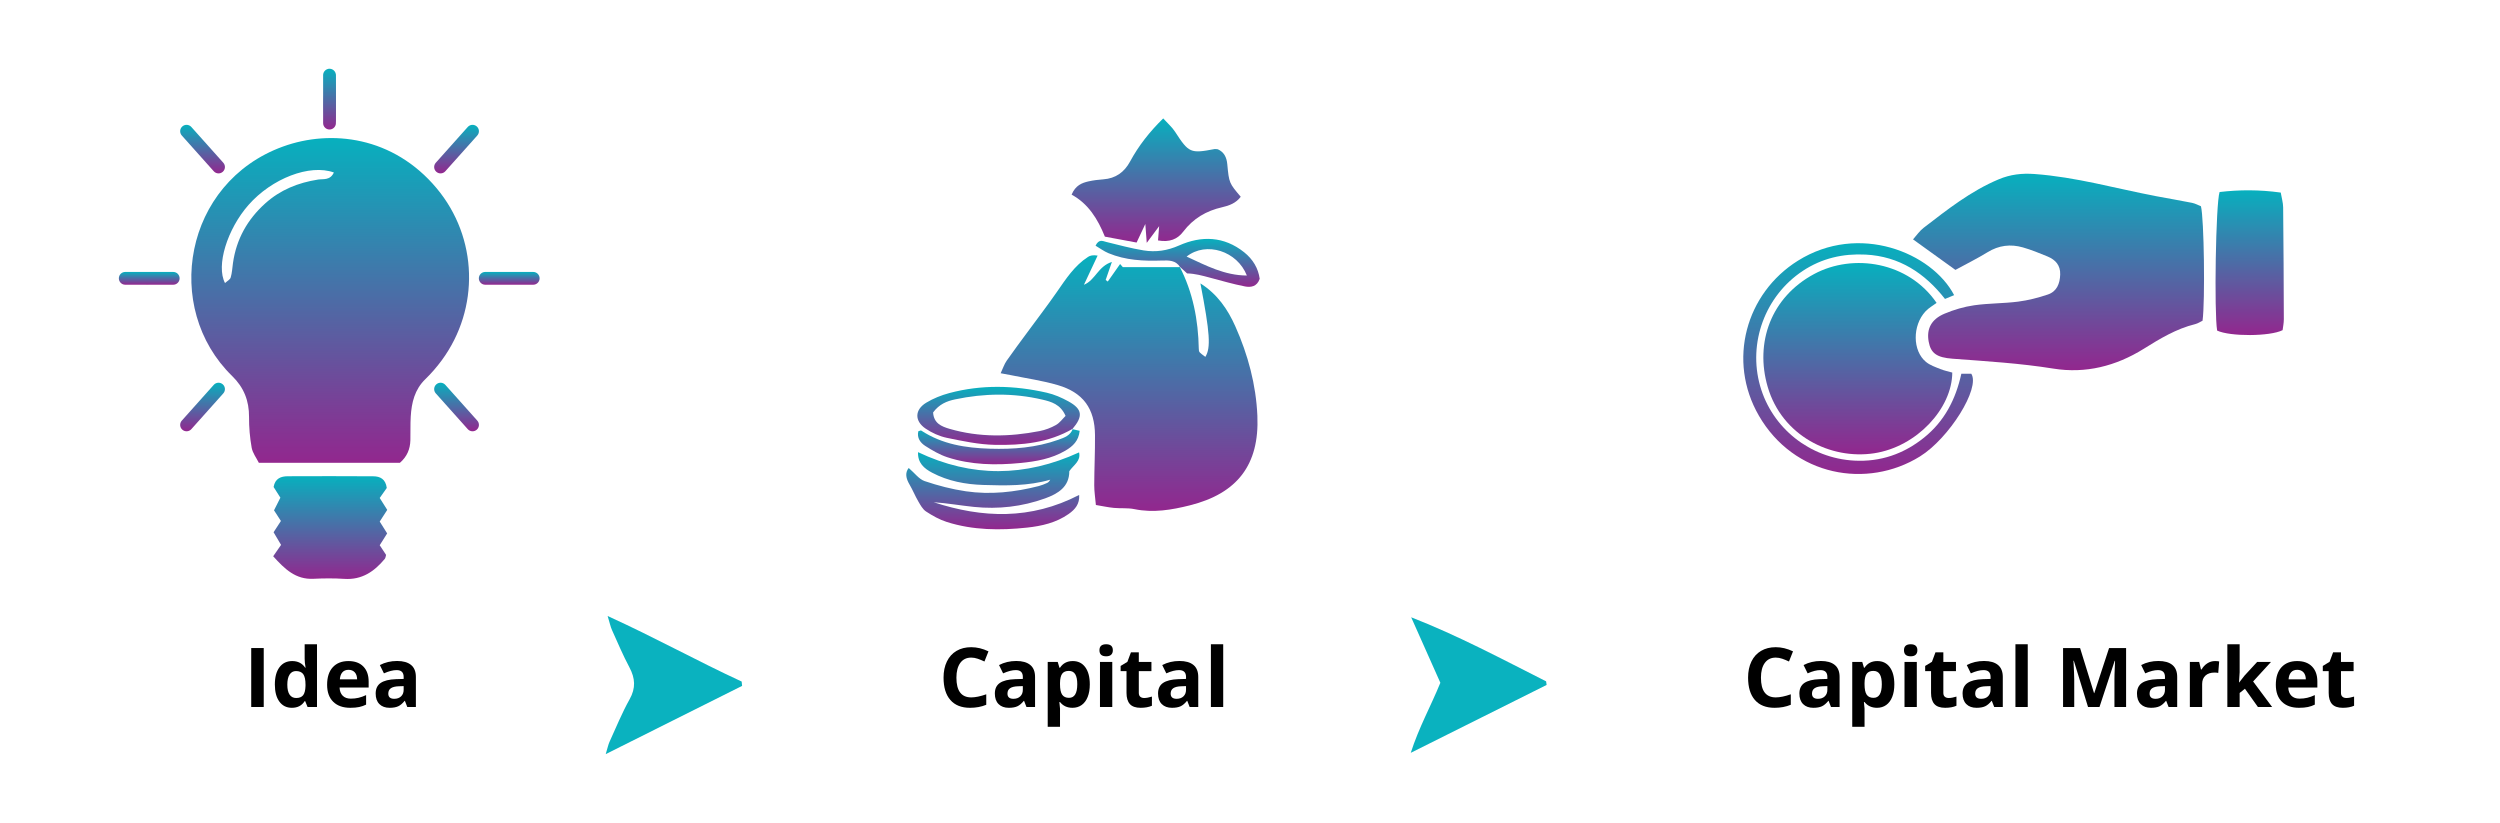 <?xml version="1.0" encoding="utf-8"?>
<!-- Generator: Adobe Illustrator 16.0.0, SVG Export Plug-In . SVG Version: 6.00 Build 0)  -->
<!DOCTYPE svg PUBLIC "-//W3C//DTD SVG 1.0//EN" "http://www.w3.org/TR/2001/REC-SVG-20010904/DTD/svg10.dtd">
<svg version="1.0" id="Layer_1" xmlns:x="http://ns.adobe.com/Extensibility/1.0/" xmlns:i="http://ns.adobe.com/AdobeIllustrator/10.0/" xmlns:graph="http://ns.adobe.com/Graphs/1.0/"
	 xmlns="http://www.w3.org/2000/svg" xmlns:xlink="http://www.w3.org/1999/xlink" xmlns:a="http://ns.adobe.com/AdobeSVGViewerExtensions/3.0/"
	 x="0px" y="0px" width="847.605px" height="278.986px" viewBox="0 0 847.605 278.986" enable-background="new 0 0 847.605 278.986"
	 xml:space="preserve">
<path fill="#0AB2BF" d="M524.372,232.223c-14.991,7.491-29.982,14.981-46.068,23.021c2.778-8.652,6.729-15.652,10.037-23.754
	c-3.171-7.115-6.53-14.658-9.892-22.203c15.904,6.201,30.737,14.137,45.745,21.717C524.254,231.41,524.313,231.816,524.372,232.223z
	"/>
<path fill="#0AB2BF" d="M251.603,232.547c-15.074,7.541-30.147,15.082-46.238,23.131c0.657-2.163,0.856-3.231,1.296-4.192
	c2.209-4.836,4.224-9.787,6.81-14.416c2.126-3.803,1.896-7.104-0.066-10.797c-2.182-4.107-4.006-8.404-5.912-12.652
	c-0.51-1.135-0.753-2.387-1.478-4.766c16.049,7.291,30.476,15.311,45.44,22.217C251.503,231.563,251.553,232.055,251.603,232.547z"
	/>
<g>
	
		<linearGradient id="SVGID_1_" gradientUnits="userSpaceOnUse" x1="706.287" y1="177.525" x2="706.287" y2="244.137" gradientTransform="matrix(1 0 0 -1 -8.36 303.041)">
		<stop  offset="0" style="stop-color:#92278E"/>
		<stop  offset="1" style="stop-color:#07B0BE"/>
		<a:midPointStop  offset="0" style="stop-color:#92278E"/>
		<a:midPointStop  offset="0.5" style="stop-color:#92278E"/>
		<a:midPointStop  offset="1" style="stop-color:#07B0BE"/>
	</linearGradient>
	<path fill="url(#SVGID_1_)" d="M746.213,69.93c1.065,4.09,1.439,32.2,0.544,38.803c-0.736,0.35-1.575,0.932-2.502,1.16
		c-6.414,1.573-11.97,4.955-17.47,8.383c-9.42,5.871-19.716,8.445-30.559,6.703c-11.374-1.826-22.801-2.498-34.237-3.361
		c-5.35-0.402-7.364-1.848-8.083-5.754c-0.791-4.311,0.83-7.604,5.383-9.521c3.183-1.34,6.606-2.348,10.02-2.838
		c4.928-0.707,9.969-0.604,14.911-1.237c3.418-0.441,6.829-1.313,10.099-2.42c3.025-1.025,4.068-3.681,4.175-6.761
		c0.106-3.125-1.592-5.006-4.244-6.11c-2.756-1.15-5.544-2.277-8.408-3.099c-4.169-1.192-8.157-0.717-11.973,1.631
		c-3.521,2.166-7.245,4.002-10.904,5.998c-4.832-3.479-9.365-6.746-14.369-10.352c1.213-1.346,2.224-2.867,3.595-3.92
		c8.035-6.174,15.987-12.476,25.468-16.449c3.941-1.649,7.839-2.104,12.14-1.791c14.013,1.023,27.47,4.887,41.168,7.506
		c4.074,0.779,8.172,1.451,12.237,2.271C744.297,68.992,745.32,69.576,746.213,69.93z"/>
	
		<linearGradient id="SVGID_2_" gradientUnits="userSpaceOnUse" x1="638.239" y1="148.997" x2="638.239" y2="213.864" gradientTransform="matrix(1 0 0 -1 -8.36 303.041)">
		<stop  offset="0" style="stop-color:#92278E"/>
		<stop  offset="1" style="stop-color:#07B0BE"/>
		<a:midPointStop  offset="0" style="stop-color:#92278E"/>
		<a:midPointStop  offset="0.5" style="stop-color:#92278E"/>
		<a:midPointStop  offset="1" style="stop-color:#07B0BE"/>
	</linearGradient>
	<path fill="url(#SVGID_2_)" d="M656.587,102.691c-1.172,0.879-2.665,1.694-3.764,2.881c-4.478,4.83-4.417,13.383,0.177,17.146
		c1.357,1.113,3.166,1.724,4.835,2.398c1.34,0.541,2.78,0.832,4.068,1.203c-0.06,12.115-11.994,25.164-26.531,27.363
		c-14.727,2.227-31.202-5.916-36.052-22.531c-4.38-15.012,1.103-30.359,15.714-38.228
		C628.379,85.742,647.107,88.818,656.587,102.691z"/>
	
		<linearGradient id="SVGID_3_" gradientUnits="userSpaceOnUse" x1="771.1" y1="189.443" x2="771.1" y2="238.516" gradientTransform="matrix(1 0 0 -1 -8.36 303.041)">
		<stop  offset="0" style="stop-color:#92278E"/>
		<stop  offset="1" style="stop-color:#07B0BE"/>
		<a:midPointStop  offset="0" style="stop-color:#92278E"/>
		<a:midPointStop  offset="0.5" style="stop-color:#92278E"/>
		<a:midPointStop  offset="1" style="stop-color:#07B0BE"/>
	</linearGradient>
	<path fill="url(#SVGID_3_)" d="M751.704,112.08c-1.04-6.111-0.472-43.086,0.826-46.975c6.65-0.785,13.476-0.826,20.738,0.186
		c0.315,1.865,0.8,3.439,0.815,5.021c0.135,12.646,0.193,25.295,0.23,37.942c0.004,1.293-0.284,2.586-0.414,3.683
		C769.66,114.102,756.052,114.148,751.704,112.08z"/>
	
		<linearGradient id="SVGID_4_" gradientUnits="userSpaceOnUse" x1="638.342" y1="142.338" x2="638.342" y2="220.587" gradientTransform="matrix(1 0 0 -1 -8.36 303.041)">
		<stop  offset="0" style="stop-color:#92278E"/>
		<stop  offset="1" style="stop-color:#07B0BE"/>
		<a:midPointStop  offset="0" style="stop-color:#92278E"/>
		<a:midPointStop  offset="0.5" style="stop-color:#92278E"/>
		<a:midPointStop  offset="1" style="stop-color:#07B0BE"/>
	</linearGradient>
	<path fill="url(#SVGID_4_)" d="M662.533,100.066c-1.086,0.451-1.824,0.758-3.1,1.285c-6.813-8.713-15.473-14.443-26.885-15.033
		c-7.706-0.396-14.893,1.248-21.369,5.553c-12.712,8.447-18.581,24.346-14.422,38.988c4.041,14.229,16.806,24.494,31.931,25.309
		c8.802,0.476,16.703-2.221,23.63-7.783c6.937-5.569,10.755-12.975,12.658-21.674c1.396,0,2.455,0,3.373,0
		c3.16,4.867-7.543,21.929-17.409,28.047c-17.901,11.104-42.719,6.742-54.606-13.825c-10.775-18.644-4.438-41.478,13.218-52.533
		C630.287,75.414,655.031,85.699,662.533,100.066z"/>
</g>
<g>
	
		<linearGradient id="SVGID_5_" gradientUnits="userSpaceOnUse" x1="391.167" y1="129.821" x2="391.167" y2="216.492" gradientTransform="matrix(1 0 0 -1 -8.36 303.041)">
		<stop  offset="0" style="stop-color:#92278E"/>
		<stop  offset="1" style="stop-color:#07B0BE"/>
		<a:midPointStop  offset="0" style="stop-color:#92278E"/>
		<a:midPointStop  offset="0.5" style="stop-color:#92278E"/>
		<a:midPointStop  offset="1" style="stop-color:#07B0BE"/>
	</linearGradient>
	<path fill="url(#SVGID_5_)" d="M399.933,90.367c4.527,8.754,6.325,18.137,6.506,27.908c0.022,1.182,0.169,1.18,2.224,2.721
		c1.903-3.063,1.581-8.016-1.672-24.912c5.775,3.638,9.273,8.814,11.829,14.543c4.304,9.646,7.033,19.813,7.485,30.385
		c0.708,16.566-6.809,26.302-22.929,30.33c-6.167,1.543-12.359,2.601-18.768,1.277c-2.256-0.467-4.653-0.193-6.971-0.42
		c-1.941-0.189-3.86-0.615-6.087-0.986c-0.216-2.463-0.563-4.584-0.557-6.705c0.015-5.661,0.303-11.321,0.258-16.981
		c-0.07-8.963-3.966-14.416-12.606-16.957c-5.24-1.541-10.71-2.305-16.079-3.41c-0.931-0.191-1.869-0.352-3.304-0.617
		c0.78-1.66,1.228-3.074,2.035-4.237c2.37-3.414,4.882-6.73,7.343-10.082c3.241-4.416,6.581-8.763,9.701-13.263
		c3.044-4.387,5.938-8.875,10.531-11.854c0.747-0.484,1.67-0.703,3.266-0.451c-1.547,3.299-3.093,6.598-4.641,9.896
		c3.848-1.543,4.796-6.297,9.48-7.739c-0.862,2.496-1.487,4.303-2.112,6.11c0.238,0.179,0.478,0.357,0.716,0.535
		c1.394-1.981,2.787-3.963,4.183-5.945c0.308,0.353,0.616,0.705,0.924,1.06c6.478,0,12.952,0,19.429,0L399.933,90.367z"/>
	
		<linearGradient id="SVGID_6_" gradientUnits="userSpaceOnUse" x1="400.35" y1="220.704" x2="400.35" y2="262.891" gradientTransform="matrix(1 0 0 -1 -8.36 303.041)">
		<stop  offset="0" style="stop-color:#92278E"/>
		<stop  offset="1" style="stop-color:#07B0BE"/>
		<a:midPointStop  offset="0" style="stop-color:#92278E"/>
		<a:midPointStop  offset="0.5" style="stop-color:#92278E"/>
		<a:midPointStop  offset="1" style="stop-color:#07B0BE"/>
	</linearGradient>
	<path fill="url(#SVGID_6_)" d="M392.616,81.516c0.129-1.625,0.229-2.869,0.385-4.839c-1.47,1.978-2.504,3.367-4.206,5.658
		c-0.196-2.594-0.317-4.194-0.484-6.396c-1.087,2.311-1.914,4.067-2.96,6.293c-3.61-0.672-7.133-1.326-10.751-2
		c-2.443-6.064-5.675-11.201-11.28-14.24c1.338-3.18,3.498-3.992,5.781-4.508c1.617-0.363,3.286-0.56,4.943-0.68
		c4.201-0.306,7.127-2.396,9.111-6.061c2.859-5.279,6.502-9.963,11.223-14.596c1.497,1.661,2.997,2.944,4.026,4.533
		c4.626,7.137,5.187,7.434,13.358,5.86c0.313-0.061,0.659,0.035,1.136,0.07c2.095,0.938,2.982,2.693,3.204,5.056
		c0.603,6.418,0.653,6.412,4.559,11.041c-1.563,2.115-3.854,2.998-6.295,3.549c-5.392,1.22-9.834,3.832-13.221,8.304
		C399.216,81.111,396.516,82.213,392.616,81.516z"/>
	
		<linearGradient id="SVGID_7_" gradientUnits="userSpaceOnUse" x1="344.974" y1="123.586" x2="344.974" y2="149.744" gradientTransform="matrix(1 0 0 -1 -8.36 303.041)">
		<stop  offset="0" style="stop-color:#92278E"/>
		<stop  offset="1" style="stop-color:#07B0BE"/>
		<a:midPointStop  offset="0" style="stop-color:#92278E"/>
		<a:midPointStop  offset="0.5" style="stop-color:#92278E"/>
		<a:midPointStop  offset="1" style="stop-color:#07B0BE"/>
	</linearGradient>
	<path fill="url(#SVGID_7_)" d="M308.086,158.662c2.051,1.748,3.493,3.803,5.412,4.451c4.532,1.533,9.237,2.76,13.969,3.453
		c8.321,1.219,16.597,0.311,24.73-1.775c0.963-0.246,1.893-0.646,2.807-1.045c0.414-0.18,0.754-0.531,1.07-1.111
		c-7.479,2.175-15.098,2.031-22.706,1.785c-6.041-0.194-11.915-1.289-17.329-4.149c-2.728-1.441-4.936-3.301-4.784-6.974
		c18.286,8.699,36.373,8.431,54.598,0.082c0.683,2.937-1.865,4.273-3.314,6.373c0.02,5.342-3.868,7.658-8.228,9.23
		c-7.774,2.807-15.863,3.727-24.087,2.883c-4.577-0.469-9.118-1.287-13.664-1.58c16.531,5.383,32.865,6.041,49.325-2.479
		c0.197,3.036-1.32,4.875-3.559,6.448c-4.234,2.98-9.148,4.09-14.092,4.625c-9.142,0.986-18.313,0.918-27.195-1.896
		c-2.488-0.789-4.866-2.123-7.063-3.563c-1.156-0.758-1.928-2.213-2.665-3.477c-1.072-1.838-1.865-3.84-2.945-5.674
		C307.171,162.24,306.759,160.338,308.086,158.662z"/>
	
		<linearGradient id="SVGID_8_" gradientUnits="userSpaceOnUse" x1="346.925" y1="152.195" x2="346.925" y2="171.876" gradientTransform="matrix(1 0 0 -1 -8.36 303.041)">
		<stop  offset="0" style="stop-color:#92278E"/>
		<stop  offset="1" style="stop-color:#07B0BE"/>
		<a:midPointStop  offset="0" style="stop-color:#92278E"/>
		<a:midPointStop  offset="0.5" style="stop-color:#92278E"/>
		<a:midPointStop  offset="1" style="stop-color:#07B0BE"/>
	</linearGradient>
	<path fill="url(#SVGID_8_)" d="M363.755,145.336c-8.207,4.813-17.33,5.676-26.49,5.486c-5.423-0.111-10.864-1.271-16.212-2.371
		c-2.531-0.52-5.09-1.68-7.235-3.137c-3.829-2.604-3.714-6.42,0.235-8.795c2.385-1.437,5.081-2.521,7.775-3.242
		c10.983-2.939,22.054-2.65,33.062-0.135c2.551,0.582,5.062,1.676,7.364,2.946c4.765,2.631,5.019,5.068,1.313,9.4L363.755,145.336z
		 M316.361,139.834c0.217,3.676,2.829,4.758,5.586,5.562c10.097,2.938,20.3,2.742,30.514,0.76c1.922-0.371,3.853-1.105,5.556-2.068
		c1.299-0.733,2.244-2.092,3.255-3.082c-1.701-3.95-4.864-4.815-7.871-5.52c-9.832-2.301-19.721-2.17-29.587-0.082
		C321.01,135.994,318.429,137.029,316.361,139.834z"/>
	
		<linearGradient id="SVGID_9_" gradientUnits="userSpaceOnUse" x1="407.625" y1="205.79" x2="407.625" y2="222.043" gradientTransform="matrix(1 0 0 -1 -8.36 303.041)">
		<stop  offset="0" style="stop-color:#92278E"/>
		<stop  offset="1" style="stop-color:#07B0BE"/>
		<a:midPointStop  offset="0" style="stop-color:#92278E"/>
		<a:midPointStop  offset="0.5" style="stop-color:#92278E"/>
		<a:midPointStop  offset="1" style="stop-color:#07B0BE"/>
	</linearGradient>
	<path fill="url(#SVGID_9_)" d="M399.933,90.367l0.186,0.201c-1.483-2.344-3.797-2.322-6.183-2.238
		c-6.178,0.219-12.31-0.068-18.111-2.488c-1.557-0.649-2.947-1.696-4.388-2.545c1.164-2.356,2.41-1.567,3.694-1.252
		c4.179,1.027,8.351,2.158,12.59,2.853c4.116,0.672,8.011,0.112,12.056-1.681c7.563-3.352,15.198-3.157,22.046,2.314
		c2.971,2.375,4.78,5.414,5.271,8.992c-0.914,2.717-3.073,2.961-4.988,2.592c-4.039-0.777-8.002-1.955-11.986-3.002
		c-2.457-0.646-4.896-1.353-7.641-1.414C401.63,91.922,400.781,91.145,399.933,90.367z M422.737,93.414
		c-3.229-8.262-13.733-11.709-20.427-6.424C408.988,90.072,415.192,93.377,422.737,93.414z"/>
	
		<linearGradient id="SVGID_10_" gradientUnits="userSpaceOnUse" x1="346.999" y1="145.625" x2="346.999" y2="157.705" gradientTransform="matrix(1 0 0 -1 -8.36 303.041)">
		<stop  offset="0" style="stop-color:#92278E"/>
		<stop  offset="1" style="stop-color:#07B0BE"/>
		<a:midPointStop  offset="0" style="stop-color:#92278E"/>
		<a:midPointStop  offset="0.5" style="stop-color:#92278E"/>
		<a:midPointStop  offset="1" style="stop-color:#07B0BE"/>
	</linearGradient>
	<path fill="url(#SVGID_10_)" d="M363.755,145.336l-0.188,0.154c0.761,0.174,1.521,0.35,2.486,0.57
		c-0.337,3.422-2.293,5.229-4.833,6.723c-4.731,2.777-10,3.684-15.292,4.195c-8.327,0.805-16.674,0.682-24.724-1.949
		c-2.636-0.861-5.126-2.326-7.482-3.83c-1.678-1.07-2.896-2.719-2.378-4.979c0.434-0.111,0.829-0.351,0.996-0.238
		c7.093,4.664,15.063,5.896,23.331,6.149c7.886,0.242,15.634-0.356,23.13-3.026C360.867,148.371,362.931,147.68,363.755,145.336z"/>
</g>
<g>
	
		<linearGradient id="SVGID_11_" gradientUnits="userSpaceOnUse" x1="120.31" y1="146.123" x2="120.31" y2="256.233" gradientTransform="matrix(1 0 0 -1 -8.36 303.041)">
		<stop  offset="0" style="stop-color:#92278E"/>
		<stop  offset="1" style="stop-color:#07B0BE"/>
		<a:midPointStop  offset="0" style="stop-color:#92278E"/>
		<a:midPointStop  offset="0.5" style="stop-color:#92278E"/>
		<a:midPointStop  offset="1" style="stop-color:#07B0BE"/>
	</linearGradient>
	<path fill="url(#SVGID_11_)" d="M135.58,156.918c-15.638,0-31.427,0-47.815,0c-0.837-1.688-2.119-3.326-2.439-5.135
		c-0.607-3.42-0.912-6.938-0.89-10.412c0.037-5.494-1.754-10.014-5.706-13.863c-23.735-23.133-16.344-65.647,17.205-77.82
		c16.328-5.925,37.409-3.405,52.082,14.111c14.053,16.777,14.688,40.75,1.76,58.355c-1.67,2.275-3.545,4.438-5.569,6.402
		c-3.628,3.514-4.662,7.954-4.95,12.69c-0.161,2.658-0.048,5.332-0.119,7.998C139.058,152.199,138.062,154.761,135.58,156.918z
		 M113.197,58.48c-8.224-2.965-21.064,2.057-28.938,11.002c-7.205,8.188-11.076,20.569-7.973,26.49
		c0.714-0.666,1.707-1.158,1.924-1.886c0.471-1.573,0.547-3.27,0.778-4.916c1.145-8.08,4.878-14.746,10.919-20.19
		c5.119-4.615,11.175-7.039,17.918-8.099C109.604,60.604,111.941,61.242,113.197,58.48z"/>
	
		<linearGradient id="SVGID_12_" gradientUnits="userSpaceOnUse" x1="120.318" y1="106.743" x2="120.318" y2="141.608" gradientTransform="matrix(1 0 0 -1 -8.36 303.041)">
		<stop  offset="0" style="stop-color:#92278E"/>
		<stop  offset="1" style="stop-color:#07B0BE"/>
		<a:midPointStop  offset="0" style="stop-color:#92278E"/>
		<a:midPointStop  offset="0.5" style="stop-color:#92278E"/>
		<a:midPointStop  offset="1" style="stop-color:#07B0BE"/>
	</linearGradient>
	<path fill="url(#SVGID_12_)" d="M92.621,188.594c1.095-1.575,1.838-2.646,2.674-3.85c-0.827-1.397-1.65-2.787-2.539-4.289
		c0.86-1.324,1.652-2.543,2.486-3.826c-0.791-1.223-1.5-2.315-2.339-3.608c0.72-1.427,1.44-2.855,2.161-4.287
		c-0.81-1.275-1.596-2.515-2.303-3.625c0.517-2.943,2.53-3.631,4.815-3.644c9.649-0.051,19.301-0.034,28.949,0.015
		c2.385,0.014,4.21,0.938,4.608,3.959c-0.701,0.996-1.535,2.18-2.393,3.395c0.861,1.363,1.647,2.607,2.554,4.039
		c-0.833,1.291-1.618,2.51-2.552,3.955c0.771,1.23,1.609,2.568,2.521,4.021c-0.86,1.366-1.638,2.602-2.521,4.006
		c0.69,1.051,1.404,2.135,2.157,3.276c-0.141,0.447-0.164,1.013-0.45,1.357c-3.555,4.279-7.753,7.166-13.693,6.774
		c-3.479-0.229-6.992-0.2-10.479-0.028C100.228,196.533,96.533,192.93,92.621,188.594z"/>
	
		<linearGradient id="SVGID_13_" gradientUnits="userSpaceOnUse" x1="120.164" y1="259.382" x2="120.164" y2="279.733" gradientTransform="matrix(1 0 0 -1 -8.36 303.041)">
		<stop  offset="0" style="stop-color:#92278E"/>
		<stop  offset="1" style="stop-color:#07B0BE"/>
		<a:midPointStop  offset="0" style="stop-color:#92278E"/>
		<a:midPointStop  offset="0.5" style="stop-color:#92278E"/>
		<a:midPointStop  offset="1" style="stop-color:#07B0BE"/>
	</linearGradient>
	<path fill="url(#SVGID_13_)" d="M111.779,43.659c-0.783-1.47-1.541-2.334-1.712-3.303c-0.83-4.716-0.087-13.946,1.46-17.05
		c0.85,0.786,2.182,1.438,2.207,2.138c0.192,5.133,0.19,10.275,0.063,15.412C113.777,41.608,112.768,42.336,111.779,43.659z"/>
	
		<linearGradient id="SVGID_14_" gradientUnits="userSpaceOnUse" x1="58.955" y1="206.72" x2="58.955" y2="210.453" gradientTransform="matrix(1 0 0 -1 -8.36 303.041)">
		<stop  offset="0" style="stop-color:#92278E"/>
		<stop  offset="1" style="stop-color:#07B0BE"/>
		<a:midPointStop  offset="0" style="stop-color:#92278E"/>
		<a:midPointStop  offset="0.5" style="stop-color:#92278E"/>
		<a:midPointStop  offset="1" style="stop-color:#07B0BE"/>
	</linearGradient>
	<path fill="url(#SVGID_14_)" d="M59.795,92.592c0.283,0.875,0.448,1.185,0.469,1.502c0.02,0.313-0.109,0.636-0.247,1.326
		c-0.544,0.201-1.289,0.742-2.003,0.701c-5.493-0.307-11.293,1.728-17.089-2.779c0.621-0.25,1.241-0.711,1.864-0.717
		C48.394,92.568,53.998,92.592,59.795,92.592z"/>
	
		<linearGradient id="SVGID_15_" gradientUnits="userSpaceOnUse" x1="120.079" y1="259.132" x2="120.079" y2="279.733" gradientTransform="matrix(1 0 0 -1 -8.36 303.041)">
		<stop  offset="0" style="stop-color:#92278E"/>
		<stop  offset="1" style="stop-color:#07B0BE"/>
		<a:midPointStop  offset="0" style="stop-color:#92278E"/>
		<a:midPointStop  offset="0.5" style="stop-color:#92278E"/>
		<a:midPointStop  offset="1" style="stop-color:#07B0BE"/>
	</linearGradient>
	<path fill="url(#SVGID_15_)" d="M113.887,41.742c0,1.196-0.971,2.167-2.168,2.167l0,0c-1.196,0-2.167-0.971-2.167-2.167V25.474
		c0-1.197,0.971-2.167,2.167-2.167l0,0c1.197,0,2.168,0.97,2.168,2.167V41.742z"/>
	
		<linearGradient id="SVGID_16_" gradientUnits="userSpaceOnUse" x1="181.008" y1="206.507" x2="181.008" y2="210.841" gradientTransform="matrix(1 0 0 -1 -8.36 303.041)">
		<stop  offset="0" style="stop-color:#92278E"/>
		<stop  offset="1" style="stop-color:#07B0BE"/>
		<a:midPointStop  offset="0" style="stop-color:#92278E"/>
		<a:midPointStop  offset="0.5" style="stop-color:#92278E"/>
		<a:midPointStop  offset="1" style="stop-color:#07B0BE"/>
	</linearGradient>
	<path fill="url(#SVGID_16_)" d="M164.514,96.533c-1.196,0-2.167-0.971-2.167-2.168l0,0c0-1.197,0.971-2.166,2.167-2.166h16.27
		c1.196,0,2.167,0.969,2.167,2.166l0,0c0,1.197-0.971,2.168-2.167,2.168H164.514z"/>
	
		<linearGradient id="SVGID_17_" gradientUnits="userSpaceOnUse" x1="58.955" y1="206.507" x2="58.955" y2="210.841" gradientTransform="matrix(1 0 0 -1 -8.36 303.041)">
		<stop  offset="0" style="stop-color:#92278E"/>
		<stop  offset="1" style="stop-color:#07B0BE"/>
		<a:midPointStop  offset="0" style="stop-color:#92278E"/>
		<a:midPointStop  offset="0.5" style="stop-color:#92278E"/>
		<a:midPointStop  offset="1" style="stop-color:#07B0BE"/>
	</linearGradient>
	<path fill="url(#SVGID_17_)" d="M42.461,96.533c-1.196,0-2.167-0.971-2.167-2.168l0,0c0-1.197,0.971-2.166,2.167-2.166H58.73
		c1.197,0,2.167,0.969,2.167,2.166l0,0c0,1.197-0.97,2.168-2.167,2.168H42.461z"/>
	
		<linearGradient id="SVGID_18_" gradientUnits="userSpaceOnUse" x1="163.147" y1="244.25" x2="163.147" y2="260.716" gradientTransform="matrix(1 0 0 -1 -8.36 303.041)">
		<stop  offset="0" style="stop-color:#92278E"/>
		<stop  offset="1" style="stop-color:#07B0BE"/>
		<a:midPointStop  offset="0" style="stop-color:#92278E"/>
		<a:midPointStop  offset="0.5" style="stop-color:#92278E"/>
		<a:midPointStop  offset="1" style="stop-color:#07B0BE"/>
	</linearGradient>
	<path fill="url(#SVGID_18_)" d="M150.984,58.066c-0.797,0.893-2.168,0.971-3.061,0.172l0,0c-0.894-0.797-0.969-2.168-0.172-3.059
		l10.84-12.132c0.798-0.893,2.168-0.97,3.061-0.172l0,0c0.894,0.797,0.971,2.167,0.173,3.062L150.984,58.066z"/>
	
		<linearGradient id="SVGID_19_" gradientUnits="userSpaceOnUse" x1="77.031" y1="244.25" x2="77.031" y2="260.716" gradientTransform="matrix(1 0 0 -1 -8.36 303.041)">
		<stop  offset="0" style="stop-color:#92278E"/>
		<stop  offset="1" style="stop-color:#07B0BE"/>
		<a:midPointStop  offset="0" style="stop-color:#92278E"/>
		<a:midPointStop  offset="0.5" style="stop-color:#92278E"/>
		<a:midPointStop  offset="1" style="stop-color:#07B0BE"/>
	</linearGradient>
	<path fill="url(#SVGID_19_)" d="M72.475,58.066c0.798,0.893,2.169,0.971,3.063,0.172l0,0c0.893-0.797,0.969-2.168,0.171-3.059
		l-10.84-12.132c-0.799-0.893-2.167-0.97-3.061-0.172l0,0c-0.893,0.797-0.971,2.167-0.173,3.062L72.475,58.066z"/>
	
		<linearGradient id="SVGID_20_" gradientUnits="userSpaceOnUse" x1="163.148" y1="156.814" x2="163.148" y2="173.28" gradientTransform="matrix(1 0 0 -1 -8.36 303.041)">
		<stop  offset="0" style="stop-color:#92278E"/>
		<stop  offset="1" style="stop-color:#07B0BE"/>
		<a:midPointStop  offset="0" style="stop-color:#92278E"/>
		<a:midPointStop  offset="0.5" style="stop-color:#92278E"/>
		<a:midPointStop  offset="1" style="stop-color:#07B0BE"/>
	</linearGradient>
	<path fill="url(#SVGID_20_)" d="M158.592,145.502c0.798,0.894,2.169,0.972,3.062,0.172l0,0c0.894-0.797,0.97-2.168,0.172-3.059
		l-10.841-12.131c-0.798-0.894-2.167-0.971-3.06-0.172l0,0c-0.893,0.797-0.971,2.166-0.173,3.061L158.592,145.502z"/>
	
		<linearGradient id="SVGID_21_" gradientUnits="userSpaceOnUse" x1="77.031" y1="156.815" x2="77.031" y2="173.28" gradientTransform="matrix(1 0 0 -1 -8.36 303.041)">
		<stop  offset="0" style="stop-color:#92278E"/>
		<stop  offset="1" style="stop-color:#07B0BE"/>
		<a:midPointStop  offset="0" style="stop-color:#92278E"/>
		<a:midPointStop  offset="0.5" style="stop-color:#92278E"/>
		<a:midPointStop  offset="1" style="stop-color:#07B0BE"/>
	</linearGradient>
	<path fill="url(#SVGID_21_)" d="M72.475,130.482c0.798-0.892,2.169-0.969,3.063-0.172l0,0c0.893,0.799,0.969,2.168,0.171,3.061
		l-10.84,12.131c-0.799,0.894-2.167,0.97-3.061,0.172l0,0c-0.893-0.797-0.971-2.168-0.173-3.061L72.475,130.482z"/>
</g>
<g>
	<g enable-background="new    ">
		<path d="M602.054,222.953c-1.595,0-2.83,0.6-3.705,1.798s-1.313,2.869-1.313,5.011c0,4.457,1.673,6.686,5.018,6.686
			c1.403,0,3.104-0.351,5.1-1.053v3.555c-1.641,0.684-3.473,1.025-5.496,1.025c-2.907,0-5.132-0.882-6.672-2.646
			s-2.311-4.295-2.311-7.595c0-2.078,0.378-3.898,1.135-5.462s1.843-2.762,3.261-3.596c1.417-0.834,3.078-1.251,4.983-1.251
			c1.941,0,3.892,0.47,5.852,1.408l-1.367,3.445c-0.747-0.355-1.499-0.665-2.256-0.93S602.783,222.953,602.054,222.953z"/>
		<path d="M620.784,239.701l-0.807-2.078h-0.109c-0.702,0.884-1.425,1.497-2.167,1.839c-0.743,0.342-1.711,0.513-2.905,0.513
			c-1.468,0-2.623-0.419-3.466-1.258c-0.844-0.839-1.265-2.032-1.265-3.582c0-1.622,0.567-2.818,1.702-3.589
			s2.846-1.196,5.134-1.278l2.652-0.082v-0.67c0-1.55-0.793-2.324-2.379-2.324c-1.222,0-2.657,0.369-4.307,1.107l-1.381-2.816
			c1.759-0.921,3.71-1.381,5.852-1.381c2.051,0,3.623,0.446,4.717,1.34s1.641,2.251,1.641,4.074v10.186H620.784z M619.554,232.619
			l-1.613,0.055c-1.212,0.036-2.114,0.255-2.707,0.656s-0.889,1.012-0.889,1.832c0,1.176,0.675,1.764,2.023,1.764
			c0.966,0,1.738-0.278,2.317-0.834c0.578-0.556,0.868-1.294,0.868-2.215V232.619z"/>
		<path d="M636.384,239.974c-1.796,0-3.204-0.651-4.225-1.955h-0.219c0.146,1.276,0.219,2.015,0.219,2.215v6.193h-4.17v-22.012
			h3.391l0.588,1.982h0.191c0.976-1.513,2.42-2.27,4.334-2.27c1.805,0,3.218,0.697,4.238,2.092s1.531,3.331,1.531,5.811
			c0,1.632-0.239,3.049-0.718,4.252s-1.16,2.119-2.044,2.748S637.578,239.974,636.384,239.974z M635.154,227.465
			c-1.03,0-1.782,0.316-2.256,0.95s-0.72,1.68-0.738,3.138v0.451c0,1.641,0.243,2.816,0.731,3.527
			c0.487,0.711,1.26,1.066,2.317,1.066c1.868,0,2.803-1.54,2.803-4.621c0-1.504-0.23-2.632-0.69-3.384
			C636.86,227.841,636.138,227.465,635.154,227.465z"/>
		<path d="M645.531,220.465c0-1.358,0.757-2.037,2.27-2.037s2.27,0.679,2.27,2.037c0,0.647-0.189,1.15-0.567,1.511
			c-0.379,0.36-0.945,0.54-1.702,0.54C646.287,222.515,645.531,221.832,645.531,220.465z M649.878,239.701h-4.17v-15.285h4.17
			V239.701z"/>
		<path d="M660.693,236.652c0.729,0,1.604-0.159,2.625-0.479v3.104c-1.039,0.465-2.315,0.697-3.828,0.697
			c-1.668,0-2.883-0.422-3.644-1.265c-0.762-0.843-1.142-2.107-1.142-3.794v-7.369h-1.996v-1.764l2.297-1.395l1.203-3.227h2.666
			v3.254h4.279v3.131h-4.279v7.369c0,0.593,0.166,1.03,0.499,1.313C659.705,236.51,660.146,236.652,660.693,236.652z"/>
		<path d="M676.115,239.701l-0.807-2.078h-0.109c-0.702,0.884-1.425,1.497-2.167,1.839c-0.743,0.342-1.711,0.513-2.905,0.513
			c-1.468,0-2.623-0.419-3.466-1.258c-0.844-0.839-1.265-2.032-1.265-3.582c0-1.622,0.567-2.818,1.702-3.589
			s2.846-1.196,5.134-1.278l2.652-0.082v-0.67c0-1.55-0.793-2.324-2.379-2.324c-1.222,0-2.657,0.369-4.307,1.107l-1.381-2.816
			c1.759-0.921,3.71-1.381,5.852-1.381c2.051,0,3.623,0.446,4.717,1.34s1.641,2.251,1.641,4.074v10.186H676.115z M674.884,232.619
			l-1.613,0.055c-1.212,0.036-2.114,0.255-2.707,0.656s-0.889,1.012-0.889,1.832c0,1.176,0.675,1.764,2.023,1.764
			c0.966,0,1.738-0.278,2.317-0.834c0.578-0.556,0.868-1.294,0.868-2.215V232.619z"/>
		<path d="M687.49,239.701h-4.17v-21.273h4.17V239.701z"/>
		<path d="M707.929,239.701l-4.813-15.682h-0.123c0.173,3.19,0.26,5.318,0.26,6.385v9.297h-3.787v-19.988h5.77l4.73,15.285h0.082
			l5.018-15.285h5.77v19.988h-3.951v-9.461c0-0.446,0.007-0.962,0.021-1.545s0.075-2.133,0.185-4.648h-0.123l-5.154,15.654H707.929z
			"/>
		<path d="M735.245,239.701l-0.807-2.078h-0.109c-0.702,0.884-1.425,1.497-2.167,1.839c-0.743,0.342-1.711,0.513-2.905,0.513
			c-1.468,0-2.623-0.419-3.466-1.258c-0.844-0.839-1.265-2.032-1.265-3.582c0-1.622,0.567-2.818,1.702-3.589
			s2.846-1.196,5.134-1.278l2.652-0.082v-0.67c0-1.55-0.793-2.324-2.379-2.324c-1.222,0-2.657,0.369-4.307,1.107l-1.381-2.816
			c1.759-0.921,3.71-1.381,5.852-1.381c2.051,0,3.623,0.446,4.717,1.34s1.641,2.251,1.641,4.074v10.186H735.245z M734.015,232.619
			l-1.613,0.055c-1.212,0.036-2.114,0.255-2.707,0.656s-0.889,1.012-0.889,1.832c0,1.176,0.675,1.764,2.023,1.764
			c0.966,0,1.738-0.278,2.317-0.834c0.578-0.556,0.868-1.294,0.868-2.215V232.619z"/>
		<path d="M750.982,224.129c0.565,0,1.034,0.041,1.408,0.123l-0.314,3.91c-0.337-0.091-0.747-0.137-1.23-0.137
			c-1.331,0-2.368,0.342-3.11,1.025c-0.743,0.684-1.114,1.641-1.114,2.871v7.779h-4.17v-15.285h3.158l0.615,2.57h0.205
			c0.474-0.856,1.114-1.547,1.921-2.071S750.033,224.129,750.982,224.129z"/>
		<path d="M759.171,231.388l1.818-2.324l4.279-4.648h4.703l-6.07,6.631l6.439,8.654h-4.813l-4.402-6.193l-1.791,1.436v4.758h-4.17
			v-21.273h4.17v9.488l-0.219,3.473H759.171z"/>
		<path d="M779.447,239.974c-2.461,0-4.384-0.679-5.77-2.037s-2.078-3.281-2.078-5.77c0-2.562,0.64-4.541,1.921-5.94
			c1.28-1.399,3.051-2.099,5.312-2.099c2.16,0,3.842,0.615,5.045,1.846s1.805,2.931,1.805,5.1v2.023h-9.857
			c0.046,1.185,0.396,2.11,1.053,2.775s1.577,0.998,2.762,0.998c0.921,0,1.791-0.096,2.611-0.287s1.677-0.497,2.57-0.916v3.227
			c-0.729,0.364-1.509,0.636-2.338,0.813S780.641,239.974,779.447,239.974z M778.859,227.095c-0.884,0-1.577,0.28-2.078,0.841
			s-0.788,1.355-0.861,2.386h5.852c-0.019-1.03-0.287-1.825-0.807-2.386S779.742,227.095,778.859,227.095z"/>
		<path d="M795.511,236.652c0.729,0,1.604-0.159,2.625-0.479v3.104c-1.039,0.465-2.315,0.697-3.828,0.697
			c-1.668,0-2.883-0.422-3.644-1.265c-0.762-0.843-1.142-2.107-1.142-3.794v-7.369h-1.996v-1.764l2.297-1.395l1.203-3.227h2.666
			v3.254h4.279v3.131h-4.279v7.369c0,0.593,0.166,1.03,0.499,1.313C794.524,236.51,794.964,236.652,795.511,236.652z"/>
	</g>
</g>
<g>
	<g enable-background="new    ">
		<path d="M85.176,239.701v-19.988h4.238v19.988H85.176z"/>
		<path d="M98.957,239.974c-1.796,0-3.206-0.697-4.231-2.092s-1.538-3.327-1.538-5.797c0-2.507,0.521-4.459,1.565-5.858
			c1.043-1.399,2.481-2.099,4.313-2.099c1.923,0,3.391,0.747,4.402,2.242h0.137c-0.21-1.14-0.314-2.155-0.314-3.049v-4.895h4.184
			v21.273h-3.199l-0.807-1.982h-0.178C102.343,239.222,100.899,239.974,98.957,239.974z M100.42,236.652
			c1.066,0,1.848-0.31,2.345-0.93c0.497-0.62,0.768-1.673,0.813-3.158v-0.451c0-1.641-0.253-2.816-0.759-3.527
			s-1.329-1.066-2.468-1.066c-0.93,0-1.652,0.395-2.167,1.183c-0.515,0.788-0.772,1.935-0.772,3.438s0.26,2.632,0.779,3.384
			S99.454,236.652,100.42,236.652z"/>
		<path d="M118.754,239.974c-2.461,0-4.384-0.679-5.77-2.037c-1.386-1.358-2.078-3.281-2.078-5.77c0-2.562,0.64-4.541,1.921-5.94
			c1.28-1.399,3.051-2.099,5.312-2.099c2.16,0,3.842,0.615,5.045,1.846s1.805,2.931,1.805,5.1v2.023h-9.857
			c0.045,1.185,0.396,2.11,1.053,2.775s1.577,0.998,2.762,0.998c0.92,0,1.791-0.096,2.611-0.287s1.677-0.497,2.57-0.916v3.227
			c-0.729,0.364-1.509,0.636-2.338,0.813C120.96,239.885,119.948,239.974,118.754,239.974z M118.166,227.095
			c-0.884,0-1.577,0.28-2.078,0.841c-0.501,0.561-0.789,1.355-0.861,2.386h5.852c-0.019-1.03-0.287-1.825-0.807-2.386
			S119.05,227.095,118.166,227.095z"/>
		<path d="M138.086,239.701l-0.807-2.078h-0.109c-0.702,0.884-1.424,1.497-2.167,1.839c-0.743,0.342-1.711,0.513-2.905,0.513
			c-1.468,0-2.623-0.419-3.466-1.258c-0.843-0.839-1.265-2.032-1.265-3.582c0-1.622,0.567-2.818,1.702-3.589
			s2.846-1.196,5.134-1.278l2.652-0.082v-0.67c0-1.55-0.793-2.324-2.379-2.324c-1.222,0-2.657,0.369-4.307,1.107l-1.381-2.816
			c1.759-0.921,3.709-1.381,5.852-1.381c2.051,0,3.623,0.446,4.717,1.34s1.641,2.251,1.641,4.074v10.186H138.086z M136.856,232.619
			l-1.613,0.055c-1.212,0.036-2.115,0.255-2.707,0.656c-0.593,0.401-0.889,1.012-0.889,1.832c0,1.176,0.674,1.764,2.023,1.764
			c0.966,0,1.738-0.278,2.317-0.834c0.579-0.556,0.868-1.294,0.868-2.215V232.619z"/>
	</g>
</g>
<g>
	<g enable-background="new    ">
		<path d="M329.283,222.953c-1.595,0-2.83,0.6-3.705,1.798s-1.313,2.869-1.313,5.011c0,4.457,1.672,6.686,5.018,6.686
			c1.403,0,3.104-0.351,5.1-1.053v3.555c-1.641,0.684-3.473,1.025-5.496,1.025c-2.908,0-5.132-0.882-6.672-2.646
			c-1.541-1.764-2.311-4.295-2.311-7.595c0-2.078,0.378-3.898,1.135-5.462c0.756-1.563,1.843-2.762,3.261-3.596
			c1.417-0.834,3.078-1.251,4.983-1.251c1.941,0,3.892,0.47,5.852,1.408l-1.367,3.445c-0.748-0.355-1.5-0.665-2.256-0.93
			C330.755,223.085,330.012,222.953,329.283,222.953z"/>
		<path d="M348.013,239.701l-0.807-2.078h-0.109c-0.702,0.884-1.424,1.497-2.167,1.839c-0.743,0.342-1.711,0.513-2.905,0.513
			c-1.468,0-2.623-0.419-3.466-1.258c-0.843-0.839-1.265-2.032-1.265-3.582c0-1.622,0.567-2.818,1.702-3.589
			s2.846-1.196,5.134-1.278l2.652-0.082v-0.67c0-1.55-0.793-2.324-2.379-2.324c-1.222,0-2.657,0.369-4.307,1.107l-1.381-2.816
			c1.759-0.921,3.709-1.381,5.852-1.381c2.051,0,3.623,0.446,4.717,1.34s1.641,2.251,1.641,4.074v10.186H348.013z M346.783,232.619
			l-1.613,0.055c-1.212,0.036-2.115,0.255-2.707,0.656c-0.593,0.401-0.889,1.012-0.889,1.832c0,1.176,0.674,1.764,2.023,1.764
			c0.966,0,1.738-0.278,2.317-0.834c0.579-0.556,0.868-1.294,0.868-2.215V232.619z"/>
		<path d="M363.613,239.974c-1.796,0-3.204-0.651-4.225-1.955h-0.219c0.146,1.276,0.219,2.015,0.219,2.215v6.193h-4.17v-22.012
			h3.391l0.588,1.982h0.191c0.975-1.513,2.42-2.27,4.334-2.27c1.805,0,3.217,0.697,4.238,2.092c1.021,1.395,1.531,3.331,1.531,5.811
			c0,1.632-0.239,3.049-0.718,4.252s-1.16,2.119-2.044,2.748C365.846,239.66,364.807,239.974,363.613,239.974z M362.383,227.465
			c-1.03,0-1.782,0.316-2.256,0.95c-0.474,0.634-0.72,1.68-0.738,3.138v0.451c0,1.641,0.244,2.816,0.731,3.527
			c0.487,0.711,1.26,1.066,2.317,1.066c1.868,0,2.803-1.54,2.803-4.621c0-1.504-0.23-2.632-0.69-3.384
			C364.089,227.841,363.367,227.465,362.383,227.465z"/>
		<path d="M372.76,220.465c0-1.358,0.756-2.037,2.27-2.037c1.513,0,2.27,0.679,2.27,2.037c0,0.647-0.189,1.15-0.567,1.511
			c-0.378,0.36-0.946,0.54-1.702,0.54C373.516,222.515,372.76,221.832,372.76,220.465z M377.107,239.701h-4.17v-15.285h4.17V239.701
			z"/>
		<path d="M387.922,236.652c0.729,0,1.604-0.159,2.625-0.479v3.104c-1.039,0.465-2.315,0.697-3.828,0.697
			c-1.668,0-2.883-0.422-3.644-1.265c-0.761-0.843-1.142-2.107-1.142-3.794v-7.369h-1.996v-1.764l2.297-1.395l1.203-3.227h2.666
			v3.254h4.279v3.131h-4.279v7.369c0,0.593,0.166,1.03,0.499,1.313C386.935,236.51,387.375,236.652,387.922,236.652z"/>
		<path d="M403.344,239.701l-0.807-2.078h-0.109c-0.702,0.884-1.424,1.497-2.167,1.839c-0.743,0.342-1.711,0.513-2.905,0.513
			c-1.468,0-2.623-0.419-3.466-1.258c-0.843-0.839-1.265-2.032-1.265-3.582c0-1.622,0.567-2.818,1.702-3.589
			s2.846-1.196,5.134-1.278l2.652-0.082v-0.67c0-1.55-0.793-2.324-2.379-2.324c-1.222,0-2.657,0.369-4.307,1.107l-1.381-2.816
			c1.759-0.921,3.709-1.381,5.852-1.381c2.051,0,3.623,0.446,4.717,1.34s1.641,2.251,1.641,4.074v10.186H403.344z M402.113,232.619
			l-1.613,0.055c-1.212,0.036-2.115,0.255-2.707,0.656c-0.593,0.401-0.889,1.012-0.889,1.832c0,1.176,0.674,1.764,2.023,1.764
			c0.966,0,1.738-0.278,2.317-0.834c0.579-0.556,0.868-1.294,0.868-2.215V232.619z"/>
		<path d="M414.719,239.701h-4.17v-21.273h4.17V239.701z"/>
	</g>
</g>
</svg>
